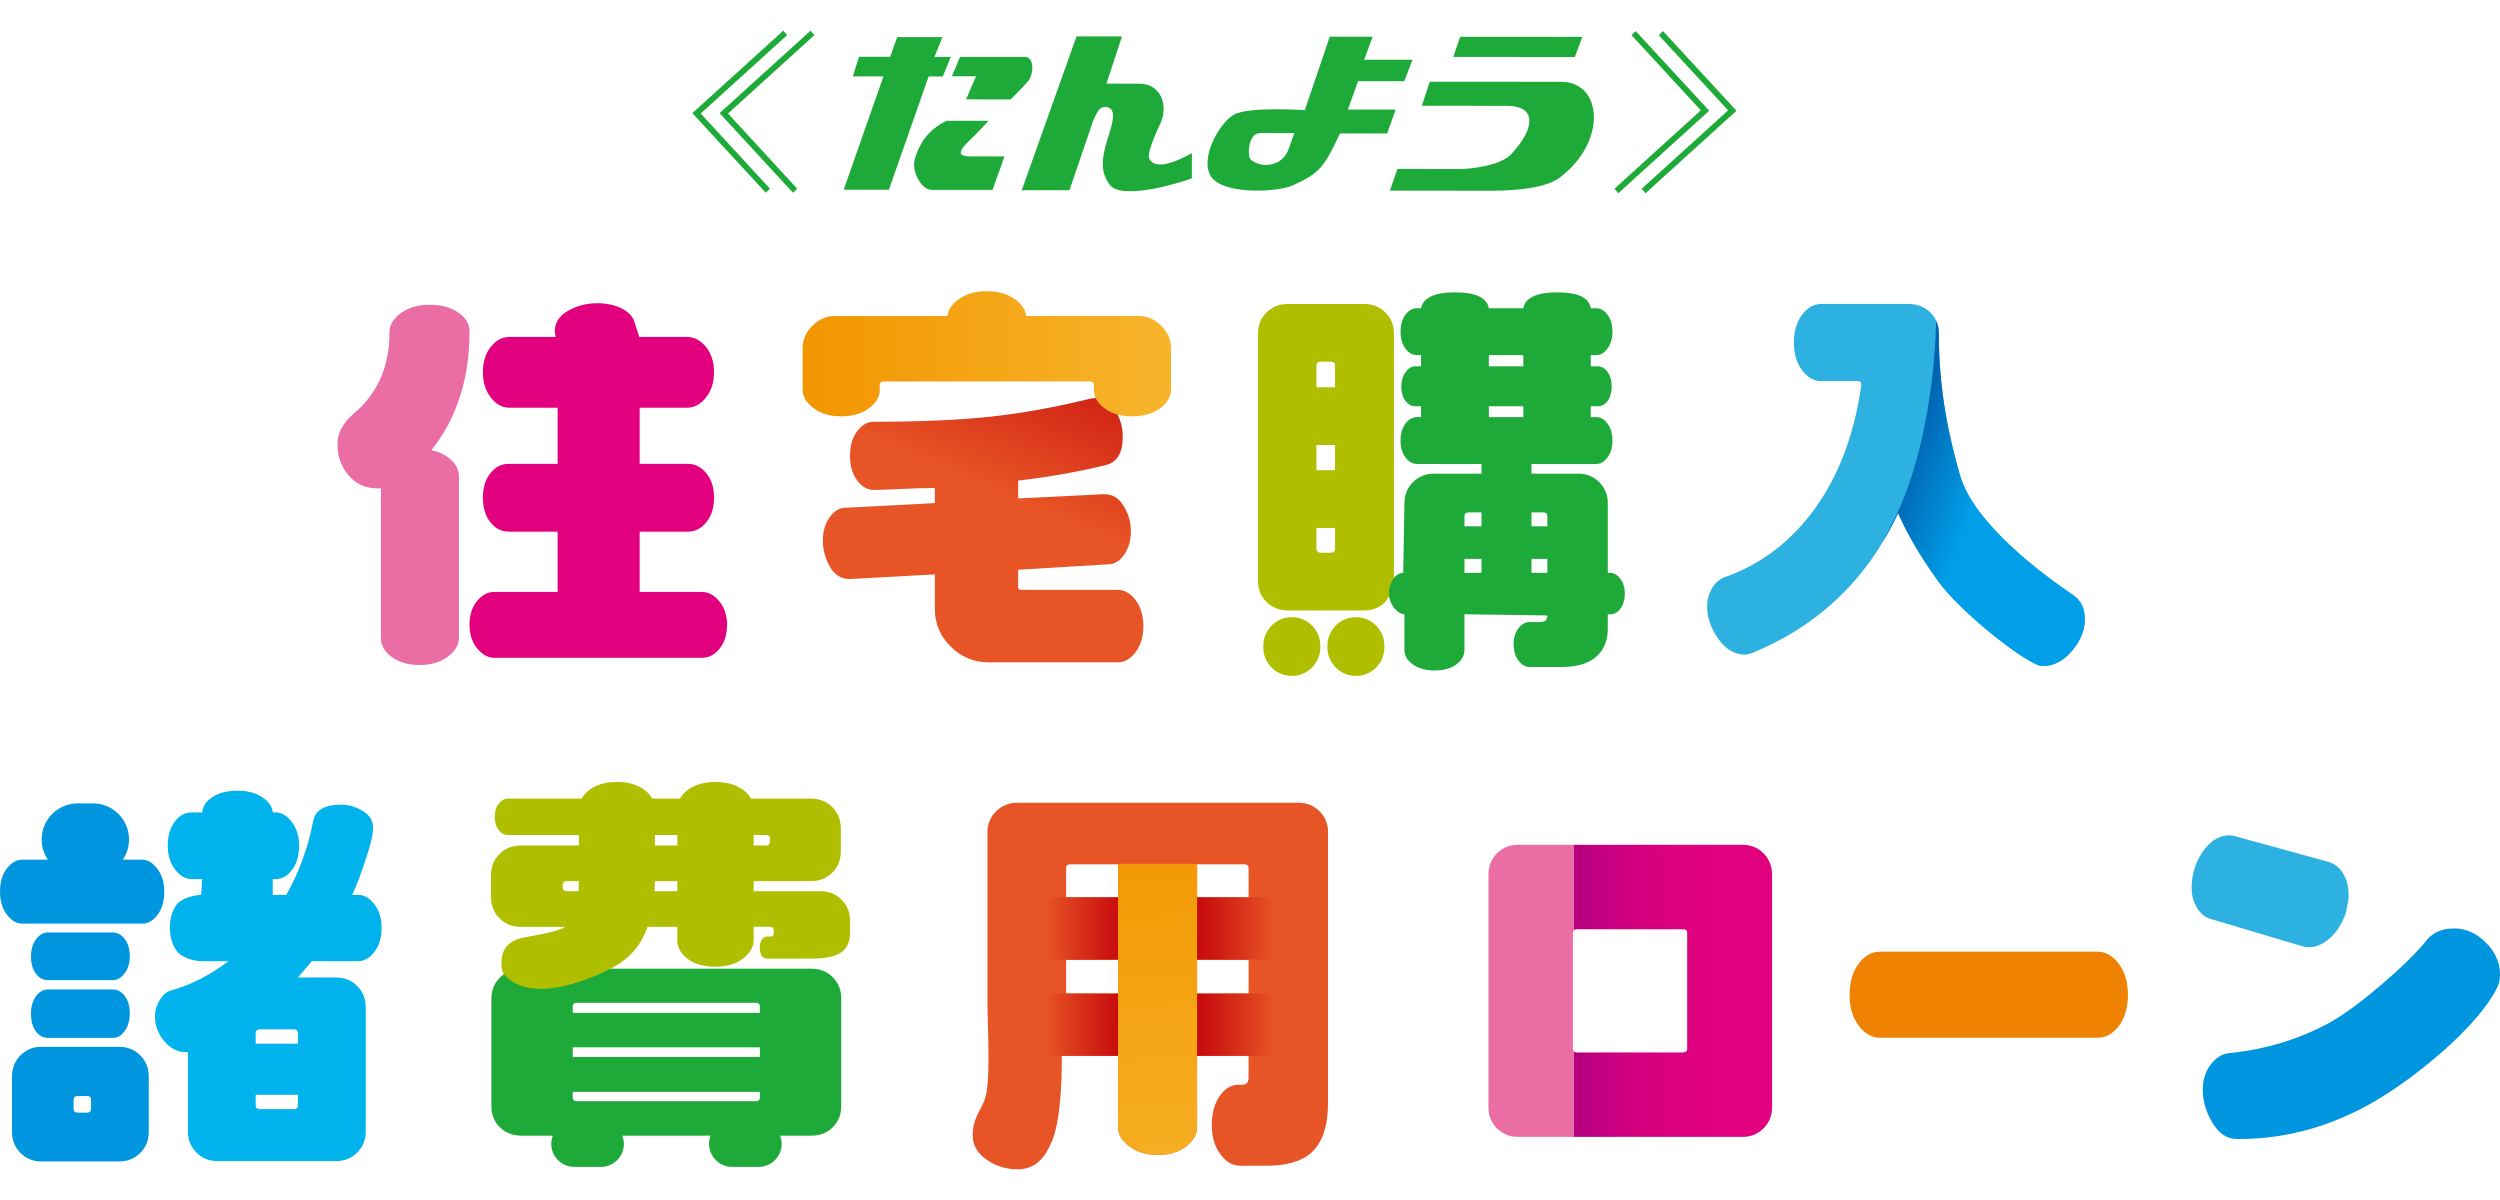 <?xml version="1.0" encoding="utf-8"?>
<!-- Generator: Adobe Illustrator 24.1.1, SVG Export Plug-In . SVG Version: 6.00 Build 0)  -->
<svg version="1.1" id="レイヤー_1" xmlns="http://www.w3.org/2000/svg" xmlns:xlink="http://www.w3.org/1999/xlink" x="0px"
	 y="0px" width="250px" height="120px" viewBox="0 0 250 120" style="enable-background:new 0 0 250 120;" xml:space="preserve">
<style type="text/css">
	.st0{fill:#1EA939;}
	.st1{fill:#FFFFFF;}
	.st2{fill:#F19500;}
	.st3{fill:#008FDD;}
	.st4{fill:#E97A13;}
	.st5{fill:#535353;}
	.st6{fill:#4C4948;}
	.st7{fill:#00913A;}
	.st8{fill:#423F3E;}
	.st9{fill:none;stroke:#FFFFFF;stroke-width:3.25;stroke-linejoin:round;}
	.st10{fill:#F25BA0;}
	.st11{fill:#1573B1;}
	.st12{fill:#F1679E;}
	.st13{fill:#EA689E;}
	.st14{fill:none;stroke:#FFFFFF;stroke-width:4.214;stroke-linejoin:round;}
	.st15{fill:#0093DC;}
	.st16{fill:#00ABEB;}
	.st17{fill:none;stroke:#FFFFFF;stroke-width:4.646;stroke-linejoin:round;}
	.st18{fill:#8FC30F;}
	.st19{fill:#1274BD;}
	.st20{fill:#35A9E4;}
	.st21{fill:#FFB935;}
	.st22{fill:#F474AD;}
	.st23{fill:#F36902;}
	.st24{fill:#32AE35;}
	.st25{fill:#00A6EF;}
	.st26{fill:#00BBF4;}
	.st27{fill:#409F4A;}
	.st28{fill:#77B13F;}
	.st29{fill:#272F64;}
	.st30{fill:#95C157;}
	.st31{fill:#E7A434;}
	.st32{opacity:0.3;}
	.st33{fill:url(#);}
	.st34{fill:#0096DF;}
	.st35{fill:#00AEE8;}
	.st36{fill:#4EC1F0;}
	.st37{fill:#6BC7F1;}
	.st38{fill:#0080CB;}
	.st39{opacity:0.22;}
	.st40{fill:#63B62F;}
	.st41{fill:#1EAA39;}
	.st42{fill:none;stroke:#8DC21F;stroke-width:0.673;stroke-linecap:round;stroke-linejoin:round;}
	.st43{fill:#8DC21F;}
	.st44{fill:#EF8200;}
	.st45{fill:#2DB1E0;}
	.st46{fill:url(#SVGID_11_);}
	.st47{fill:#EA6DA4;}
	.st48{fill:#E3007F;}
	.st49{fill:url(#SVGID_12_);}
	.st50{fill:url(#SVGID_13_);}
	.st51{fill:#AFBF00;}
	.st52{fill:url(#SVGID_14_);}
	.st53{fill:none;}
	.st54{fill:#00B3EC;}
	.st55{fill:#E75425;}
	.st56{fill:url(#SVGID_15_);}
	.st57{fill:url(#SVGID_16_);}
	.st58{fill:url(#SVGID_18_);}
	.st59{fill:url(#SVGID_20_);}
	.st60{fill:url(#SVGID_22_);}
	.st61{fill:#EC6C00;}
	.st62{fill:#F4A000;}
	.st63{fill:#00469B;}
	.st64{fill:#007AC5;}
	.st65{fill:#D7000F;}
	.st66{fill:#E95504;}
	.st67{fill:#E95205;}
	.st68{fill:#E50032;}
	.st69{fill:#E50027;}
	.st70{fill:#EA6000;}
	.st71{fill:none;stroke:#F29600;stroke-width:0.674;stroke-linecap:round;stroke-linejoin:round;}
	.st72{fill:none;stroke:#FFFFFF;stroke-width:0.678;stroke-linecap:round;stroke-linejoin:round;}
	.st73{fill:none;stroke:#F29600;stroke-width:0.678;stroke-linecap:round;stroke-linejoin:round;}
	.st74{fill:#595757;}
	.st75{fill:#FBD8AC;}
	.st76{fill:#F18E00;}
	.st77{fill:#036EB7;}
	.st78{fill:#2CA6E0;}
	.st79{fill:#F7B52C;}
	.st80{fill:none;stroke:#63B62F;stroke-width:0.676;stroke-linecap:round;stroke-linejoin:round;}
	.st81{fill:none;stroke:#FFFFFF;stroke-width:0.68;stroke-linecap:round;stroke-linejoin:round;}
	.st82{fill:none;stroke:#63B62F;stroke-width:0.68;stroke-linecap:round;stroke-linejoin:round;}
	.st83{fill:#E73817;}
	.st84{fill:#E95513;}
	.st85{opacity:0.05;}
	.st86{opacity:0.05;fill:url(#);}
	.st87{fill:#E73828;}
	.st88{clip-path:url(#SVGID_24_);}
	.st89{enable-background:new    ;}
	.st90{clip-path:url(#SVGID_28_);}
	.st91{clip-path:url(#SVGID_32_);}
	.st92{clip-path:url(#SVGID_34_);}
	.st93{fill:#0069B7;}
	.st94{fill:#5386C8;}
	.st95{fill:#005FB0;}
	.st96{fill:#7781C1;}
	.st97{clip-path:url(#SVGID_37_);}
	.st98{clip-path:url(#SVGID_39_);}
	.st99{clip-path:url(#SVGID_41_);}
	.st100{clip-path:url(#SVGID_43_);}
	.st101{fill:#956134;}
	.st102{fill:#C79F62;}
	.st103{fill:#E84478;}
	.st104{fill:#E7397C;}
	.st105{fill:#EC7DA3;}
	.st106{fill:#EE8EAE;}
	.st107{fill:#0091D7;}
	.st108{fill:#00ADEB;}
	.st109{fill:#80BE3B;}
	.st110{fill:none;stroke:#E8E751;stroke-width:0.611;stroke-linecap:round;stroke-linejoin:round;}
	.st111{fill:url(#SVGID_45_);}
	.st112{fill:url(#SVGID_46_);}
	.st113{fill:url(#SVGID_47_);}
	.st114{fill:url(#SVGID_48_);}
	.st115{fill:url(#SVGID_49_);}
	.st116{fill:url(#SVGID_50_);}
	.st117{fill:url(#SVGID_51_);}
	.st118{fill:url(#SVGID_52_);}
	.st119{fill:url(#SVGID_53_);}
	.st120{fill:url(#SVGID_54_);}
	.st121{fill:url(#SVGID_55_);}
	.st122{fill:url(#SVGID_56_);}
	.st123{fill:url(#SVGID_57_);}
	.st124{fill:url(#SVGID_58_);}
	.st125{fill:url(#SVGID_59_);}
	.st126{fill:url(#SVGID_60_);}
	.st127{fill:none;stroke:#D5DE1E;stroke-width:0.611;stroke-linecap:round;stroke-linejoin:round;}
	.st128{fill:#036EB8;}
	.st129{fill:#005EA5;}
	.st130{fill:#FFEA00;}
</style>
<g>
	<path class="st44" d="M209.772,95.17h-21.793c-0.827,0-1.537,0.407-2.131,1.221c-0.594,0.814-0.891,1.84-0.891,3.08
		c0,1.266,0.304,2.299,0.91,3.099c0.608,0.801,1.312,1.201,2.112,1.201h21.793c0.827,0,1.536-0.4,2.132-1.201
		c0.593-0.8,0.89-1.833,0.89-3.099c0-1.24-0.304-2.267-0.91-3.08C211.276,95.577,210.573,95.17,209.772,95.17z"/>
	<g>
		<path class="st45" d="M230.65,94.709c0.744,0.082,1.488-0.187,2.234-0.805c0.743-0.62,1.306-1.479,1.69-2.581l0.247-1.181
			c0.113-1.027-0.023-1.899-0.411-2.619c-0.388-0.718-0.923-1.167-1.605-1.347l-9.556-2.626c-1.078-0.12-2.028,0.359-2.848,1.438
			c-0.674,0.913-1.074,1.947-1.202,3.102c-0.106,0.95,0.019,1.77,0.371,2.458c0.352,0.689,0.829,1.132,1.43,1.328l9.232,2.747
			L230.65,94.709z"/>
		<path class="st34" d="M245.429,92.845c-1.215,0-2.132,0.388-2.751,1.163c-1.886,2.376-6.803,6.607-9.54,8.157
			c-3.126,1.73-6.51,2.776-10.151,3.138c-0.723,0.052-1.355,0.426-1.898,1.123c-0.543,0.697-0.813,1.563-0.813,2.595
			c0,1.085,0.322,2.17,0.967,3.254c0.645,1.085,1.474,1.627,2.481,1.627h0.154c4.752,0,9.299-1.265,13.637-3.797
			c3.977-2.325,10.121-7.287,12.136-11.218c0.232-0.387,0.35-0.865,0.35-1.433c0-1.187-0.472-2.253-1.414-3.196
			C247.642,93.316,246.59,92.845,245.429,92.845z"/>
	</g>
	<g>
		<linearGradient id="SVGID_11_" gradientUnits="userSpaceOnUse" x1="157.349" y1="99.083" x2="177.204" y2="99.083">
			<stop  offset="0" style="stop-color:#B20080"/>
			<stop  offset="0.012" style="stop-color:#B40080"/>
			<stop  offset="0.194" style="stop-color:#C90080"/>
			<stop  offset="0.396" style="stop-color:#D8007F"/>
			<stop  offset="0.635" style="stop-color:#E0007F"/>
			<stop  offset="1" style="stop-color:#E3007F"/>
		</linearGradient>
		<path class="st46" d="M176.353,85.33c-0.568-0.568-1.279-0.852-2.132-0.852h-16.872v8.607c0.061-0.103,0.165-0.161,0.329-0.161
			h10.616c0.283,0,0.425,0.13,0.425,0.387v11.545c0,0.258-0.141,0.388-0.425,0.388h-10.616c-0.164,0-0.269-0.058-0.329-0.161v8.606
			h16.872c0.852,0,1.564-0.284,2.132-0.852c0.567-0.567,0.852-1.265,0.852-2.092V87.461C177.204,86.608,176.92,85.898,176.353,85.33
			z"/>
		<path class="st47" d="M157.291,104.856V93.31c0-0.095,0.024-0.166,0.058-0.226v-8.607h-5.558c-0.828,0-1.524,0.284-2.093,0.852
			c-0.569,0.568-0.852,1.278-0.852,2.131v23.284c0,0.827,0.283,1.524,0.852,2.092c0.569,0.568,1.265,0.852,2.093,0.852h5.558v-8.606
			C157.315,105.022,157.291,104.951,157.291,104.856z"/>
	</g>
	<g>
		<path class="st41" d="M78.714,3.512L78.33,3.064l-8.866,8.041l-0.227,0.211l7.34,7.961l0.418-0.413c0,0-6.528-7.087-6.923-7.513
			C70.499,10.962,78.714,3.512,78.714,3.512z"/>
		<path class="st41" d="M81.055,3.065l-8.868,8.041l-0.227,0.211l7.341,7.962l0.417-0.413c0,0-6.53-7.087-6.916-7.514
			c0.427-0.388,8.636-7.839,8.636-7.839L81.055,3.065z"/>
		<path class="st41" d="M166.304,3.11l-0.425,0.413c0,0,6.535,7.083,6.933,7.515c-0.438,0.387-8.643,7.835-8.643,7.835l0.383,0.455
			l9.095-8.254L166.304,3.11z"/>
		<path class="st41" d="M163.572,3.109l-0.417,0.413c0,0,6.534,7.082,6.926,7.514c-0.425,0.387-8.635,7.835-8.635,7.835l0.383,0.454
			l9.092-8.254L163.572,3.109z"/>
		<polygon class="st41" points="94.278,7.649 95.077,5.696 93.448,5.696 94.238,3.713 89.72,3.71 89.016,5.683 85.907,5.681 
			85.275,7.64 88.344,7.641 84.369,18.974 88.889,18.977 92.861,7.649 		"/>
		<path class="st41" d="M102.454,5.69l-6.443-0.005l-0.824,1.94L97.6,7.626c0,0-0.163,0.408-0.606,1.408
			c-0.189,0.432-0.385,0.902-0.385,0.902l4.457,0.003c0,0,1.395-1.379,1.788-1.878C103.336,7.443,103.508,5.69,102.454,5.69z"/>
		<path class="st41" d="M97.57,13.443c0.287-0.315,1.285-1.36,1.285-1.36l-4.216-0.002c-1.221,0.615-2.547,1.635-3.173,3.877
			c-0.316,1.144,0.646,3.025,1.687,3.026l6.1,0.004l1.195-3.348l-3.539-0.002C94.905,15.637,97.109,13.954,97.57,13.443z"/>
		<path class="st41" d="M114.922,15.853c-0.302-0.618,1.164-3.613,1.164-3.613c0.766-1.793-0.055-3.964-2.298-3.876l-3.143-0.001
			l1.551-4.72l-4.543-0.003l-5.479,15.38l4.771,0.002l2.333-6.834c0.488-1.211,0.795-1.609,1.443-1.471
			c1.108,0.229,0.361,2.06-0.001,3.313c-0.446,1.518-0.83,3.085,0.286,4.479c1.313,1.633,7.703-0.464,8.182-0.676l0.001-2.519
			C118.659,15.601,115.638,17.345,114.922,15.853z"/>
		<path class="st41" d="M134.79,10.958l1.013-2.838l4.622,0.003l0.824-2.149l-4.832-0.004l0.851-2.298l-1.749-0.001l-2.542-0.002
			l-2.493,7.343c0,0-5.605-0.377-7.077,0.448c-1.521,0.844-3.49,4.461-2.28,6.224c1.232,1.788,6.576,1.578,8.217,0.829
			c2.681-1.218,3.123-1.917,4.652-5.167l4.722,0.002l0.846-2.387L134.79,10.958z M128.834,14.979
			c-0.635,1.716-2.794,1.889-3.779,0.947c-0.331-0.32-0.259-2.625,0.953-2.624l3.421,0.005L128.834,14.979z"/>
		<polygon class="st41" points="158.235,3.685 146.028,3.678 145.318,5.693 157.486,5.7 		"/>
		<path class="st41" d="M156.101,8.179l-13.128-0.007l-0.787,2.409l8.466,0.004c3.373,0.003,2.579,2.646,0.42,4.876
			c-1.153,1.189-4.315,1.439-4.969,1.438l-6.362-0.004l-0.753,2.171l10.149,0.006c3.067,0.002,5.648-0.406,6.846-1.318
			C160.727,14.176,160.279,8.181,156.101,8.179z"/>
	</g>
	<g>
		<path class="st47" d="M43.13,45.023c1.218-1.517,2.125-3.169,2.721-4.956c0.732-2.031,1.099-4.346,1.099-6.946
			c0-0.731-0.373-1.354-1.118-1.869c-0.745-0.514-1.7-0.773-2.865-0.773c-1.164,0-2.125,0.279-2.885,0.833
			c-0.758,0.556-1.135,1.198-1.135,1.929c0,3.413-1.192,6.121-3.576,8.125c-1.083,0.921-1.625,1.936-1.625,3.046
			c0,1.219,0.372,2.262,1.118,3.128c0.744,0.867,1.711,1.3,2.903,1.3h0.325V63.78c0,0.759,0.366,1.402,1.097,1.93
			c0.731,0.528,1.665,0.792,2.803,0.792c1.11,0,2.037-0.278,2.784-0.832c0.743-0.556,1.117-1.185,1.117-1.889V47.664
			c0-0.623-0.26-1.178-0.773-1.666C44.604,45.511,43.942,45.186,43.13,45.023z"/>
		<path class="st48" d="M71.972,64.846c0.488-0.624,0.731-1.41,0.731-2.358c0-0.949-0.258-1.735-0.771-2.359
			c-0.515-0.624-1.097-0.937-1.748-0.937h-6.216v-6.027h4.835c0.704,0,1.313-0.313,1.827-0.937c0.515-0.624,0.773-1.447,0.773-2.471
			c0-0.998-0.258-1.809-0.773-2.434c-0.514-0.623-1.123-0.936-1.827-0.936h-4.835v-5.615h4.753c0.704,0,1.327-0.338,1.87-1.012
			c0.542-0.674,0.812-1.522,0.812-2.546c0-1.023-0.27-1.866-0.812-2.527c-0.543-0.661-1.165-0.993-1.87-0.993h-4.793l-0.446-1.385
			c-0.136-0.574-0.548-1.049-1.239-1.423c-0.691-0.374-1.537-0.562-2.539-0.562c-1.03,0-1.991,0.25-2.885,0.749
			c-0.892,0.499-1.34,1.186-1.34,2.059l0.081,0.561h-4.63c-0.704,0-1.321,0.331-1.849,0.993c-0.528,0.662-0.792,1.504-0.792,2.527
			c0,1.024,0.264,1.872,0.792,2.546c0.527,0.674,1.144,1.012,1.849,1.012h4.833v5.615h-4.914c-0.706,0-1.308,0.313-1.809,0.936
			c-0.5,0.624-0.75,1.436-0.75,2.434c0,1.024,0.25,1.848,0.75,2.471c0.501,0.624,1.104,0.937,1.809,0.937h4.914v6.027h-6.336
			c-0.651,0-1.226,0.306-1.727,0.918c-0.502,0.612-0.75,1.404-0.75,2.378c0,0.948,0.257,1.734,0.771,2.358
			c0.514,0.624,1.082,0.937,1.706,0.937h20.758C70.889,65.783,71.484,65.47,71.972,64.846z"/>
	</g>
	<linearGradient id="SVGID_12_" gradientUnits="userSpaceOnUse" x1="110.547" y1="28.727" x2="96.852" y2="60.682">
		<stop  offset="0" style="stop-color:#C3000A"/>
		<stop  offset="0.285" style="stop-color:#D12215"/>
		<stop  offset="0.664" style="stop-color:#E75425"/>
	</linearGradient>
	<path class="st49" d="M113.562,65.208c0.516-0.684,0.774-1.544,0.774-2.576c0-1.059-0.258-1.93-0.774-2.616
		c-0.517-0.684-1.11-1.027-1.782-1.027h-9.697c-0.18,0-0.27-0.103-0.27-0.31v-1.704l8.989-0.543c0.618,0,1.155-0.316,1.607-0.949
		c0.452-0.633,0.678-1.427,0.678-2.383c0-0.878-0.239-1.711-0.718-2.499c-0.477-0.787-1.129-1.182-1.956-1.182l-8.6,0.426v-1.782
		c3.201-0.387,6.12-0.903,8.755-1.549c1.137-0.284,1.706-1.227,1.706-2.829c0-0.929-0.232-1.782-0.697-2.557
		c-0.569-0.878-1.253-1.317-2.054-1.317l-0.427,0.039c-3.461,0.852-6.76,1.453-9.898,1.801c-3.139,0.349-7.084,0.523-11.836,0.523
		c-0.62,0-1.169,0.317-1.646,0.949c-0.479,0.633-0.716,1.453-0.716,2.46c0,1.007,0.238,1.827,0.716,2.46
		c0.477,0.633,1.027,0.949,1.646,0.949c0.362,0,1.265-0.032,2.711-0.097c1.446-0.065,2.584-0.097,3.41-0.097v1.511l-8.912,0.465
		c-0.618,0-1.156,0.317-1.607,0.949c-0.452,0.633-0.678,1.414-0.678,2.344c0,0.905,0.232,1.77,0.698,2.596
		c0.465,0.827,1.123,1.24,1.976,1.24l8.524-0.465v3.449c0,1.472,0.529,2.731,1.589,3.777c1.058,1.046,2.324,1.569,3.796,1.569
		h12.913C112.452,66.234,113.045,65.892,113.562,65.208z"/>
	<linearGradient id="SVGID_13_" gradientUnits="userSpaceOnUse" x1="80.26" y1="35.376" x2="117.104" y2="35.376">
		<stop  offset="0" style="stop-color:#F29600"/>
		<stop  offset="1" style="stop-color:#F7B52C"/>
	</linearGradient>
	<path class="st50" d="M81.364,40.82c0.737,0.543,1.66,0.814,2.77,0.814c1.111,0,2.028-0.265,2.752-0.794
		c0.722-0.53,1.085-1.143,1.085-1.84v-0.465c0-0.258,0.129-0.387,0.387-0.387h20.649c0.258,0,0.387,0.129,0.387,0.387v0.465
		c0,0.697,0.355,1.311,1.066,1.84c0.709,0.529,1.633,0.794,2.77,0.794c1.136,0,2.066-0.271,2.789-0.814
		c0.723-0.543,1.085-1.162,1.085-1.86v-4.145c0-0.852-0.329-1.601-0.988-2.247c-0.658-0.645-1.4-0.969-2.227-0.969h-11.274
		c-0.078-0.671-0.485-1.252-1.221-1.743c-0.736-0.49-1.634-0.736-2.693-0.736c-1.085,0-1.995,0.246-2.73,0.736
		c-0.737,0.491-1.144,1.072-1.222,1.743H83.475c-0.827,0-1.569,0.323-2.227,0.969c-0.658,0.646-0.988,1.395-0.988,2.247v4.145
		C80.26,39.657,80.629,40.277,81.364,40.82z"/>
	<g>
		<g>
			<path class="st51" d="M139.395,57.487V33.342c0-0.826-0.285-1.523-0.852-2.092c-0.569-0.568-1.279-0.852-2.13-0.852h-7.634
				c-0.852,0-1.562,0.284-2.13,0.852c-0.569,0.569-0.853,1.266-0.853,2.092V58.06c0,0.853,0.284,1.563,0.853,2.131
				c0.568,0.569,1.278,0.853,2.13,0.853h7.634c0.778,0,1.435-0.242,1.977-0.717C139.528,59.137,139.391,57.478,139.395,57.487z
				 M133.506,54.844c0,0.285-0.143,0.426-0.427,0.426h-1.007c-0.285,0-0.426-0.141-0.426-0.426v-2.053h1.86V54.844z M133.506,47.018
				h-1.86V44.5h1.86V47.018z M133.506,38.727h-1.86v-2.169c0-0.258,0.141-0.388,0.426-0.388h1.007c0.285,0,0.427,0.129,0.427,0.388
				V38.727z"/>
			<path class="st51" d="M132.03,64.742c0,1.574-1.276,2.85-2.85,2.85l0,0c-1.574,0-2.849-1.276-2.849-2.85v-0.177
				c0-1.574,1.275-2.85,2.849-2.85l0,0c1.574,0,2.85,1.276,2.85,2.85V64.742z"/>
			<path class="st51" d="M138.44,64.742c0,1.574-1.275,2.85-2.849,2.85l0,0c-1.574,0-2.85-1.276-2.85-2.85v-0.177
				c0-1.574,1.276-2.85,2.85-2.85l0,0c1.574,0,2.849,1.276,2.849,2.85V64.742z"/>
		</g>
		<g>
			<path class="st41" d="M162.039,57.886c-0.297-0.4-0.638-0.601-1.027-0.601h-0.231V50.35c0-0.852-0.285-1.562-0.853-2.131
				c-0.569-0.568-1.278-0.852-2.131-0.852h-4.648v-0.968h6.47c0.438,0,0.819-0.226,1.142-0.679c0.323-0.452,0.484-1,0.484-1.646
				c0-0.697-0.161-1.265-0.484-1.705c-0.324-0.438-0.704-0.659-1.142-0.659h-0.543v-1.084h0.698c0.413,0,0.748-0.187,1.008-0.562
				c0.257-0.374,0.386-0.846,0.386-1.414c0-0.594-0.135-1.079-0.406-1.453c-0.271-0.374-0.601-0.562-0.988-0.562h-0.698v-1.123
				h0.543c0.438,0,0.819-0.226,1.142-0.678c0.323-0.452,0.484-1.014,0.484-1.685c0-0.671-0.161-1.227-0.484-1.666
				c-0.324-0.439-0.704-0.659-1.142-0.659h-0.543c-0.154-1.059-1.278-1.589-3.37-1.589c-1.007,0-1.801,0.136-2.383,0.407
				c-0.581,0.272-0.91,0.666-0.988,1.182h-3.448c-0.206-1.059-1.33-1.589-3.371-1.589c-2.066,0-3.202,0.53-3.409,1.589h-0.387
				c-0.465,0-0.858,0.219-1.181,0.659c-0.324,0.439-0.484,0.994-0.484,1.666c0,0.697,0.16,1.266,0.484,1.704
				c0.323,0.44,0.716,0.659,1.181,0.659h0.387v1.123h-0.62c-0.336,0-0.646,0.194-0.93,0.581c-0.285,0.388-0.426,0.866-0.426,1.434
				c0,0.594,0.136,1.071,0.407,1.433c0.272,0.362,0.588,0.543,0.949,0.543h0.62v1.084h-0.387c-0.465,0-0.858,0.22-1.181,0.659
				c-0.324,0.439-0.484,1.007-0.484,1.705c0,0.672,0.16,1.227,0.484,1.666c0.323,0.439,0.716,0.658,1.181,0.658h6.431v0.968h-4.726
				c-0.852,0-1.564,0.285-2.131,0.852c-0.568,0.568-0.852,1.279-0.852,2.131l-0.117,6.935c-0.284,0-0.567,0.137-0.851,0.396
				c-1.424,1.901,0.09,3.749,0.967,3.749v3.565c0,0.568,0.284,1.052,0.852,1.453c0.567,0.4,1.291,0.601,2.17,0.601
				c0.903,0,1.627-0.201,2.17-0.601c0.541-0.401,0.813-0.885,0.813-1.453v-3.565l8.29,0.117c0,0.439-0.232,0.659-0.696,0.659h-1.087
				c-0.414,0-0.781,0.207-1.103,0.62c-0.324,0.413-0.485,0.942-0.485,1.589c0,0.671,0.161,1.22,0.485,1.647
				c0.322,0.426,0.689,0.639,1.103,0.639h3.254c1.474,0,2.603-0.336,3.392-1.007c0.786-0.672,1.181-1.614,1.181-2.828v-1.434h0.231
				c0.414,0,0.762-0.194,1.046-0.581c0.283-0.388,0.426-0.891,0.426-1.511C162.484,58.77,162.336,58.286,162.039,57.886z
				 M148.15,57.285h-1.704V55.89h1.704V57.285z M148.15,52.636h-1.704v-1.007c0-0.258,0.142-0.387,0.427-0.387h1.277V52.636z
				 M152.334,41.71h-3.448v-1.084h3.448V41.71z M152.334,36.635h-3.448v-1.123h3.448V36.635z M154.736,57.285h-1.588V55.89h1.588
				V57.285z M154.736,52.636h-1.588v-1.394h1.2c0.259,0,0.387,0.129,0.387,0.387V52.636z"/>
		</g>
	</g>
	<path class="st45" d="M207.321,59.52c-2.867-1.962-9.931-7.066-11.349-12.076c-1.048-3.706-2.091-8.291-2.091-14.103
		c0-0.852-0.29-1.555-0.871-2.111c-0.582-0.555-1.299-0.833-2.151-0.833h-8.756c-0.723,0-1.356,0.362-1.898,1.085
		c-0.543,0.723-0.815,1.64-0.815,2.751c0,1.137,0.271,2.066,0.815,2.789c0.542,0.723,1.175,1.085,1.898,1.085h3.68
		c0.232,0,0.35,0.129,0.35,0.387c-0.697,4.908-2.235,9.014-4.611,12.32c-2.376,3.307-5.385,5.606-9.027,6.896
		c-0.516,0.181-0.944,0.543-1.278,1.085c-0.336,0.542-0.502,1.175-0.502,1.898c0,1.085,0.373,2.15,1.122,3.197
		c0.749,1.046,1.628,1.569,2.635,1.569c0.18,0,0.426-0.052,0.735-0.155c6.665-2.738,11.533-7.4,14.608-13.986
		c0.93,2.118,2.26,4.378,3.989,6.78c2.274,3.177,9.064,8.512,10.458,8.512c1.085,0,2.059-0.504,2.924-1.511
		c0.866-1.007,1.299-2.066,1.299-3.177C208.483,60.837,208.094,60.037,207.321,59.52z"/>
	<g>
		<linearGradient id="SVGID_14_" gradientUnits="userSpaceOnUse" x1="197.886" y1="49.018" x2="186.367" y2="45.071">
			<stop  offset="0" style="stop-color:#009FE8"/>
			<stop  offset="0.668" style="stop-color:#0062B0"/>
		</linearGradient>
		<path class="st52" d="M207.321,59.52c-2.867-1.962-9.931-7.066-11.349-12.076c-1.048-3.706-2.091-8.291-2.091-14.103
			c0-0.459-0.092-0.871-0.261-1.244c-0.109,3.873-0.764,13.313-4.45,20.359c-0.32,0.61-0.624,1.189-0.918,1.747
			c0.558-0.921,1.087-1.872,1.56-2.884c0.93,2.118,2.26,4.378,3.989,6.78c2.274,3.177,9.064,8.512,10.458,8.512
			c1.085,0,2.059-0.504,2.924-1.511c0.866-1.007,1.299-2.066,1.299-3.177C208.483,60.837,208.094,60.037,207.321,59.52z"/>
	</g>
	<g>
		<path class="st53" d="M25.57,110.529c0,0.258,0.141,0.387,0.426,0.387h3.409c0.258,0,0.387-0.129,0.387-0.387v-1.046H25.57
			V110.529z"/>
		<path class="st53" d="M29.405,102.936h-3.409c-0.285,0-0.426,0.129-0.426,0.387v1.046h4.222v-1.046
			C29.793,103.065,29.663,102.936,29.405,102.936z"/>
		<path class="st54" d="M35.836,89.492h-0.618c0.464-1.007,0.891-2.118,1.277-3.332c0.543-1.575,0.815-2.699,0.815-3.37
			c0-0.723-0.35-1.292-1.046-1.705c-0.698-0.413-1.409-0.62-2.131-0.62c-1.705,0-2.648,0.568-2.83,1.705
			c-0.49,2.583-1.382,5.024-2.672,7.322h-1.356v-1.588h0.309c0.621,0,1.163-0.31,1.628-0.93c0.465-0.62,0.697-1.421,0.697-2.403
			c0-0.955-0.246-1.749-0.736-2.382c-0.491-0.633-1.02-0.949-1.589-0.949h-0.309c-0.053-0.594-0.408-1.104-1.066-1.53
			s-1.479-0.639-2.46-0.639c-1.008,0-1.833,0.207-2.48,0.62c-0.645,0.413-0.995,0.929-1.046,1.55h-1.085
			c-0.645,0-1.2,0.31-1.665,0.93c-0.466,0.62-0.698,1.421-0.698,2.402c0,0.956,0.246,1.75,0.737,2.382
			c0.489,0.633,1.032,0.95,1.626,0.95h1.085l-0.115,1.588c-0.594,0-1.923,0.304-2.401,0.911c-0.477,0.607-0.716,1.401-0.716,2.382
			c0,0.956,0.246,1.75,0.737,2.383c0.489,0.633,1.812,0.949,2.381,0.949h2.75c-0.93,0.697-1.872,1.292-2.828,1.782
			c-0.956,0.49-1.951,0.878-2.982,1.162c-0.415,0.13-0.776,0.445-1.085,0.95c-0.31,0.503-0.465,1.052-0.465,1.646
			c0,0.905,0.309,1.725,0.93,2.461c0.62,0.736,1.355,1.104,2.209,1.104h0.155v7.942c0,0.826,0.283,1.524,0.852,2.092
			c0.567,0.568,1.278,0.853,2.131,0.853H33.59c0.852,0,1.562-0.285,2.13-0.853c0.567-0.568,0.852-1.266,0.852-2.092v-12.436
			c0-0.852-0.285-1.563-0.852-2.131c-0.569-0.567-1.278-0.852-2.13-0.852h-3.798l1.395-1.627h4.648c0.594,0,1.131-0.31,1.608-0.93
			c0.478-0.62,0.718-1.42,0.718-2.403c0-0.955-0.239-1.743-0.718-2.363C36.967,89.802,36.43,89.492,35.836,89.492z M29.793,110.529
			c0,0.258-0.129,0.387-0.387,0.387h-3.409c-0.285,0-0.426-0.129-0.426-0.387v-1.046h4.222V110.529z M29.793,104.369H25.57v-1.046
			c0-0.258,0.141-0.387,0.426-0.387h3.409c0.258,0,0.387,0.129,0.387,0.387V104.369z"/>
		<g>
			<path class="st34" d="M15.73,86.877c-0.465-0.606-0.969-0.911-1.511-0.911h-1.936c0.391-0.577,0.62-1.272,0.62-2.022
				c0-1.992-1.614-3.606-3.606-3.606H7.772c-1.991,0-3.606,1.614-3.606,3.606c0,0.749,0.229,1.445,0.62,2.022H2.209
				c-0.569,0-1.079,0.297-1.531,0.892C0.226,87.452,0,88.213,0,89.143c0,0.93,0.226,1.698,0.678,2.305
				c0.452,0.607,0.962,0.911,1.531,0.911h12.01c0.594,0,1.11-0.297,1.549-0.891c0.438-0.594,0.659-1.369,0.659-2.325
				C16.427,88.239,16.195,87.484,15.73,86.877z"/>
			<path class="st34" d="M3.584,103.129c0.323,0.439,0.73,0.659,1.221,0.659h6.508c0.44,0,0.827-0.232,1.163-0.698
				c0.335-0.465,0.504-1.046,0.504-1.743c0-0.723-0.169-1.304-0.504-1.744c-0.336-0.439-0.723-0.659-1.163-0.659H4.804
				c-0.466,0-0.866,0.227-1.202,0.678c-0.335,0.452-0.503,1.027-0.503,1.724C3.1,102.097,3.261,102.69,3.584,103.129z"/>
			<path class="st34" d="M4.765,98.015h6.547c0.413,0,0.795-0.226,1.143-0.678c0.348-0.452,0.525-1.013,0.525-1.685
				c0-0.722-0.169-1.304-0.504-1.743c-0.336-0.439-0.723-0.659-1.163-0.659H4.765c-0.439,0-0.827,0.226-1.162,0.678
				C3.268,94.38,3.1,94.955,3.1,95.652c0,0.697,0.161,1.266,0.484,1.705C3.906,97.796,4.3,98.015,4.765,98.015z"/>
			<path class="st34" d="M11.894,104.679H4.145c-0.827,0-1.524,0.285-2.093,0.852c-0.567,0.568-0.851,1.279-0.851,2.131v5.54
				c0,0.827,0.283,1.524,0.851,2.092c0.569,0.568,1.266,0.853,2.093,0.853h7.749c0.851,0,1.562-0.284,2.131-0.853
				c0.567-0.568,0.852-1.265,0.852-2.092v-5.54c0-0.852-0.285-1.563-0.852-2.131C13.457,104.964,12.745,104.679,11.894,104.679z
				 M9.104,110.878c0,0.258-0.129,0.387-0.387,0.387h-0.93c-0.283,0-0.426-0.129-0.426-0.387v-0.853
				c0-0.284,0.143-0.426,0.426-0.426h0.93c0.258,0,0.387,0.142,0.387,0.426V110.878z"/>
		</g>
	</g>
	<g>
		<path class="st41" d="M83.272,97.72c-0.569-0.567-1.278-0.852-2.13-0.852l-27.049-0.005c0,0-2.787-0.246-3.752,0.586
			c-0.8,0.62-1.202,1.421-1.202,2.403v10.77c0,0.852,0.285,1.556,0.853,2.111c0.567,0.555,1.278,0.833,2.13,0.833h3.162
			c-0.098,0.255-0.157,0.53-0.157,0.82c0,1.272,1.032,2.304,2.303,2.304h2.654c1.273,0,2.304-1.032,2.304-2.304
			c0-0.29-0.059-0.564-0.157-0.82h8.833c-0.098,0.255-0.157,0.53-0.157,0.82c0,1.272,1.031,2.304,2.304,2.304h2.653
			c1.272,0,2.304-1.032,2.304-2.304c0-0.29-0.06-0.564-0.157-0.82h3.129c0.852,0,1.562-0.278,2.13-0.833
			c0.567-0.556,0.852-1.259,0.852-2.111v-10.77C84.124,98.998,83.84,98.288,83.272,97.72z M57.276,100.664
			c0-0.258,0.129-0.387,0.388-0.387h17.936c0.259,0,0.387,0.13,0.387,0.387v0.62H57.276V100.664z M57.276,104.732h18.712v0.968
			H57.276V104.732z M57.276,109.187h18.712v0.543c0,0.258-0.129,0.387-0.387,0.387H57.664c-0.26,0-0.388-0.129-0.388-0.387V109.187z
			"/>
		<g>
			<path class="st51" d="M84.163,89.971c-0.569-0.568-1.278-0.852-2.13-0.852h-6.665v-1.007h5.734c0.853,0,1.562-0.284,2.131-0.852
				c0.567-0.568,0.852-1.279,0.852-2.131v-2.286c0-0.852-0.285-1.563-0.852-2.131c-0.569-0.568-1.278-0.852-2.131-0.852h-6.006
				c-0.283-0.517-0.742-0.923-1.375-1.221c-0.633-0.297-1.349-0.446-2.149-0.446c-0.854,0-1.589,0.149-2.209,0.446
				c-0.62,0.297-1.072,0.704-1.357,1.221h-2.789c-0.285-0.517-0.737-0.923-1.357-1.221c-0.62-0.297-1.331-0.446-2.131-0.446
				c-0.852,0-1.588,0.149-2.208,0.446c-0.62,0.297-1.073,0.704-1.357,1.221h-7.375c-0.336,0-0.64,0.168-0.91,0.503
				c-0.272,0.336-0.408,0.775-0.408,1.317c0,0.543,0.129,0.982,0.387,1.317c0.258,0.336,0.569,0.504,0.93,0.504h7.104v1.046h-5.811
				c-0.852,0-1.563,0.284-2.13,0.852c-0.569,0.569-0.852,1.266-0.852,2.092V89.7c0,0.853,0.283,1.563,0.852,2.131
				c0.567,0.569,1.278,0.853,2.13,0.853h4.456c-0.414,0.31-1.757,0.658-4.03,1.046c-1.575,0.259-2.363,1.111-2.363,2.557
				c0,0.307,0.035,0.559,0.085,0.785c0.012,0.056,0.029,0.104,0.044,0.156c0.459,0.716,2.878,3.538,10.826-0.377
				c0.057-0.029,0.113-0.054,0.172-0.083l-0.03,0.001c0.897-0.495,1.627-1.059,2.172-1.702c0.581-0.684,1.026-1.478,1.336-2.382
				h2.983V94c0,0.75,0.35,1.382,1.047,1.898c0.696,0.517,1.627,0.775,2.789,0.775c1.11,0,2.02-0.272,2.731-0.814
				c0.709-0.542,1.064-1.162,1.064-1.86v-1.317h1.627c0.259,0,0.388,0.129,0.388,0.387v0.233c0,0.232-0.103,0.348-0.31,0.348h-0.31
				c-0.232,0-0.421,0.103-0.562,0.31c-0.143,0.207-0.214,0.478-0.214,0.814c0,0.723,0.26,1.085,0.776,1.085h4.416
				c1.369,0,2.351-0.206,2.945-0.62c0.594-0.413,0.891-1.085,0.891-2.014v-1.124C85.015,91.25,84.732,90.54,84.163,89.971z
				 M75.368,83.502h1.241c0.257,0,0.386,0.13,0.386,0.387v0.233c0,0.285-0.129,0.426-0.386,0.426h-1.241V83.502z M56.269,88.732
				v-0.232c0-0.258,0.141-0.387,0.426-0.387h1.2l-0.038,1.007h-1.163C56.41,89.119,56.269,88.99,56.269,88.732z M67.736,89.119
				h-2.285l0.039-1.007h2.246V89.119z M67.736,84.547H65.49v-1.046h2.246V84.547z"/>
		</g>
	</g>
	<path class="st55" d="M129.818,80.271h-28.088c-0.827,0-1.53,0.284-2.112,0.852c-0.581,0.569-0.871,1.266-0.871,2.092v17.163
		c0,2.222,0.397,8.2-0.352,9.776c-0.327,0.773-0.809,1.45-0.999,2.281c-0.159,0.702-0.211,1.524,0.097,2.194
		c0.172,0.376,0.473,0.778,0.789,1.046c0.699,0.592,1.558,0.995,2.457,1.167c0.33,0.063,0.674,0.094,1.009,0.094
		c1.37,0,2.403-0.698,3.101-2.092c0.439-0.826,1.336-2.506,1.336-9.274h5.618v7.137c0,0.723,0.382,1.369,1.143,1.937
		c0.762,0.568,1.711,0.852,2.847,0.852c1.137,0,2.074-0.285,2.809-0.852c0.736-0.568,1.105-1.214,1.105-1.937v-7.137h5.152v2.208
		c0,0.465-0.219,0.697-0.658,0.697h-0.348c-0.75,0-1.383,0.382-1.899,1.143c-0.516,0.762-0.774,1.724-0.774,2.887
		c0,1.163,0.283,2.131,0.852,2.906c0.567,0.775,1.226,1.162,1.976,1.162h2.596c2.04,0,3.538-0.426,4.493-1.278
		c1.137-1.007,1.706-2.673,1.706-4.998V83.216c0-0.826-0.285-1.524-0.853-2.092C131.381,80.556,130.672,80.271,129.818,80.271z
		 M111.804,99.332h-5.191v-3.331h5.191V99.332z M111.804,89.725h-5.191v-2.867c0-0.284,0.129-0.426,0.387-0.426h4.804V89.725z
		 M124.86,99.332h-5.152v-3.331h5.152V99.332z M124.86,89.725h-5.152v-3.293h4.765c0.257,0,0.387,0.143,0.387,0.426V89.725z"/>
	<linearGradient id="SVGID_15_" gradientUnits="userSpaceOnUse" x1="118.744" y1="92.837" x2="131.807" y2="92.837">
		<stop  offset="0" style="stop-color:#C3000A"/>
		<stop  offset="0.285" style="stop-color:#D12215"/>
		<stop  offset="0.664" style="stop-color:#E75425"/>
	</linearGradient>
	<rect x="118.744" y="89.731" class="st56" width="13.063" height="6.212"/>
	<linearGradient id="SVGID_16_" gradientUnits="userSpaceOnUse" x1="118.744" y1="102.48" x2="131.807" y2="102.48">
		<stop  offset="0" style="stop-color:#C3000A"/>
		<stop  offset="0.285" style="stop-color:#D12215"/>
		<stop  offset="0.664" style="stop-color:#E75425"/>
	</linearGradient>
	<rect x="118.744" y="99.374" class="st57" width="13.063" height="6.212"/>
	
		<linearGradient id="SVGID_18_" gradientUnits="userSpaceOnUse" x1="-3058.476" y1="-2197.207" x2="-3045.413" y2="-2197.207" gradientTransform="matrix(-1 0 0 -1 -2945.189 -2094.727)">
		<stop  offset="0" style="stop-color:#C3000A"/>
		<stop  offset="0.285" style="stop-color:#D12215"/>
		<stop  offset="0.664" style="stop-color:#E75425"/>
	</linearGradient>
	<rect x="100.224" y="99.374" class="st58" width="13.063" height="6.212"/>
	
		<linearGradient id="SVGID_20_" gradientUnits="userSpaceOnUse" x1="-3058.476" y1="-2187.564" x2="-3045.413" y2="-2187.564" gradientTransform="matrix(-1 0 0 -1 -2945.189 -2094.727)">
		<stop  offset="0" style="stop-color:#C3000A"/>
		<stop  offset="0.285" style="stop-color:#D12215"/>
		<stop  offset="0.664" style="stop-color:#E75425"/>
	</linearGradient>
	<rect x="100.224" y="89.731" class="st59" width="13.063" height="6.212"/>
	<g>
		<linearGradient id="SVGID_22_" gradientUnits="userSpaceOnUse" x1="115.261" y1="80.489" x2="116.565" y2="125.812">
			<stop  offset="0" style="stop-color:#F29600"/>
			<stop  offset="1" style="stop-color:#F7B52C"/>
		</linearGradient>
		<path class="st60" d="M119.708,86.431h0.108v-0.052h-8.085v0.052h0.074v26.276c0,0.723,0.382,1.369,1.143,1.937
			c0.762,0.568,1.711,0.852,2.847,0.852c1.137,0,2.074-0.285,2.809-0.852c0.736-0.568,1.105-1.214,1.105-1.937V86.431z"/>
	</g>
</g>
</svg>
